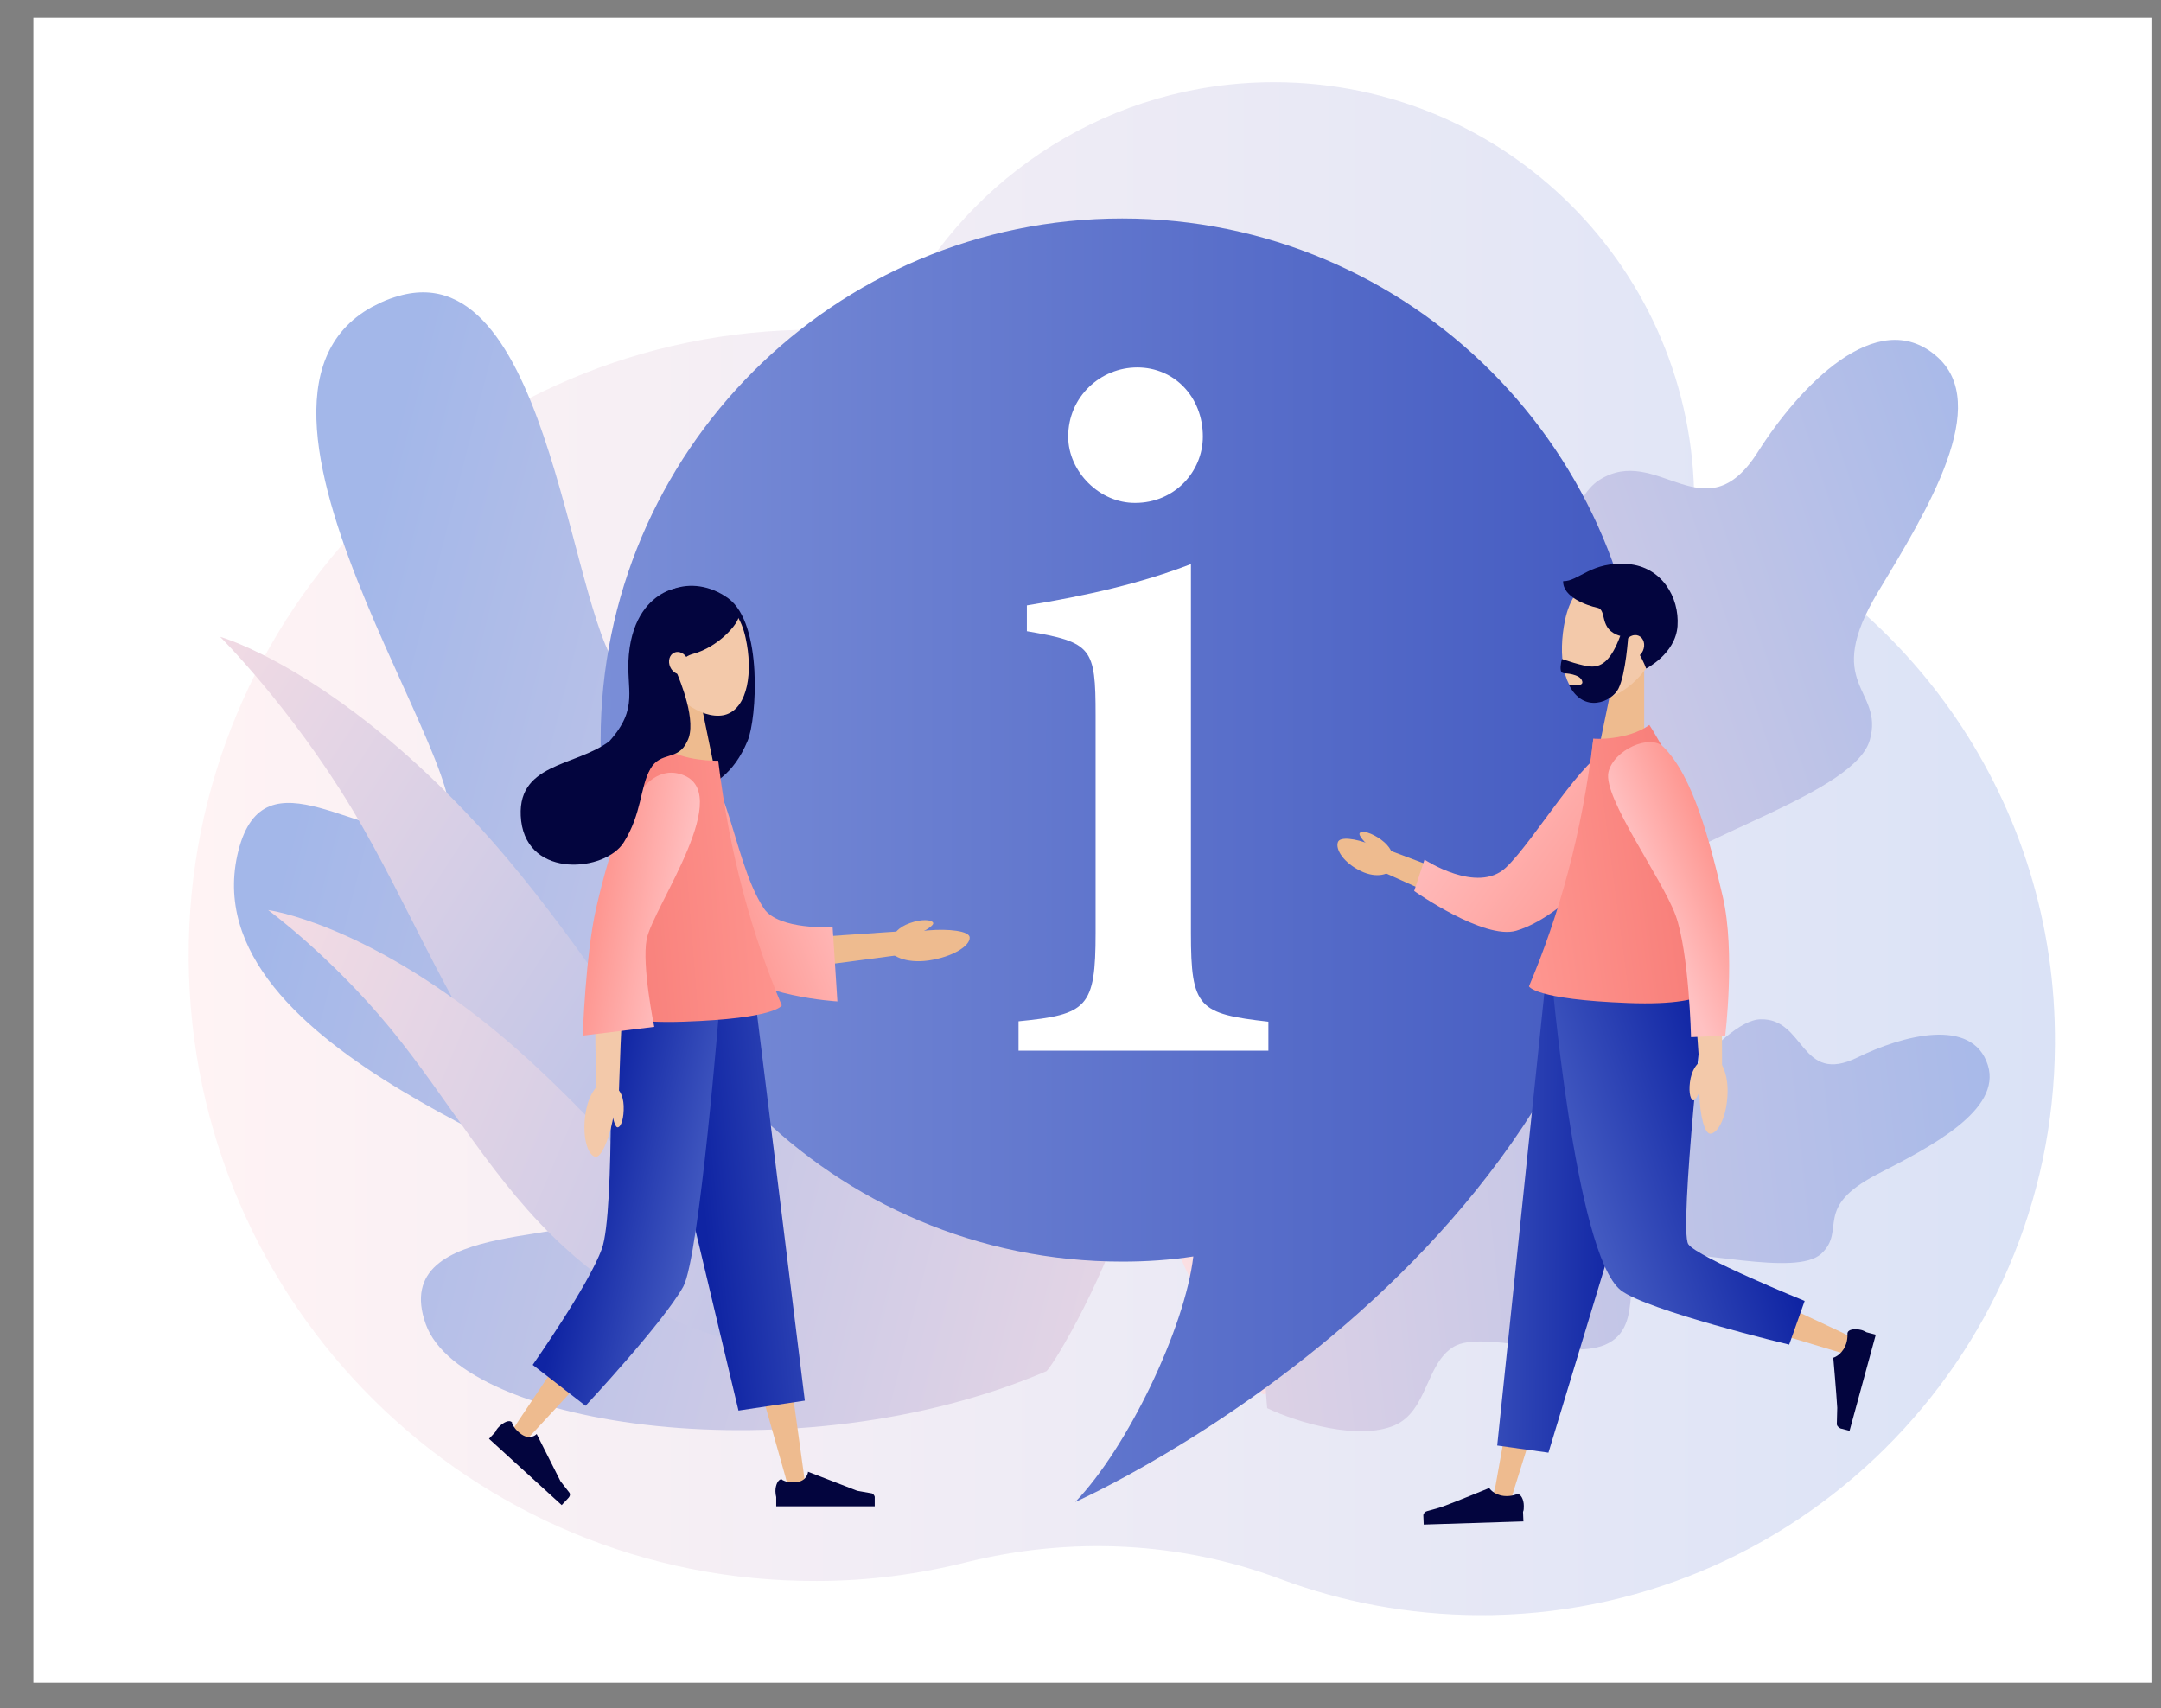 <?xml version="1.0" encoding="UTF-8"?>
<!-- Generator: Adobe Illustrator 28.0.0, SVG Export Plug-In . SVG Version: 6.00 Build 0)  -->
<svg xmlns="http://www.w3.org/2000/svg" xmlns:xlink="http://www.w3.org/1999/xlink" version="1.1" id="Calque_1" x="0px" y="0px" viewBox="0 0 544 430" style="enable-background:new 0 0 544 430;" xml:space="preserve">
<rect x="0" y="0" width="544" height="430" fill="#808080" stroke="none"/>
<style type="text/css">
	.st0{fill:#FFFFFF;}
	.st1{opacity:0.4;fill:url(#SVGID_1_);enable-background:new    ;}
	.st2{fill:url(#SVGID_00000026851059711393875530000004660399646234686350_);}
	.st3{fill:url(#SVGID_00000097480836708250465170000007972469569538127489_);}
	.st4{fill:url(#SVGID_00000029744786912273063070000013688928007894154148_);}
	.st5{fill:url(#SVGID_00000059304940390877830600000011795858004880686738_);}
	.st6{fill:url(#SVGID_00000181050605722888236320000001731807074962950075_);}
	.st7{fill:url(#SVGID_00000059301398679166004120000001239609995416803253_);}
	.st8{fill:#EEBB8F;}
	.st9{fill:url(#SVGID_00000047018442118348732140000007714004205033894065_);}
	.st10{fill:#03053E;}
	.st11{fill:#F3C9AA;}
	.st12{fill:url(#SVGID_00000163070231489507992860000014489170337077660551_);}
	.st13{fill:url(#SVGID_00000108268127273300375080000015954593934839857323_);}
	.st14{fill:#76D2F3;}
	.st15{fill:url(#SVGID_00000036962754455211995150000002503642918767738539_);}
	.st16{fill:url(#SVGID_00000089549348844697579310000004753740658207525813_);}
	.st17{fill:url(#SVGID_00000126295128034326161100000009288261235391055025_);}
	.st18{fill:url(#SVGID_00000096780440771474616230000005455793430248755120_);}
	.st19{fill:url(#SVGID_00000170274958429387155940000001127949303332672685_);}
	.st20{fill:#DAC5AE;}
	.st21{fill:url(#SVGID_00000114769535647320942230000009429775010423588256_);}
	.st22{fill:url(#SVGID_00000023979247105806443230000012057855386018673083_);}
</style>
<rect x="8.4" y="4.5" class="st0" width="533.4" height="419.1"></rect>
<g>
	
		<linearGradient id="SVGID_1_" gradientUnits="userSpaceOnUse" x1="47.496" y1="216.349" x2="517.305" y2="216.349" gradientTransform="matrix(1 0 0 -1 0 430)">
		<stop offset="0" style="stop-color:#FFE1E3"></stop>
		<stop offset="1" style="stop-color:#A3B7E9"></stop>
	</linearGradient>
	<path class="st1" d="M427.9,128.5c-0.8-0.3-1.4-1.1-1.4-2l0,0c0-58.4-47.3-105.8-105.8-105.8c-40.9,0-76.5,23.3-94,57.3   c-1.8,3.6-5.7,5.7-9.7,5.4c-3.9-0.3-7.9-0.4-12-0.4c-87.3,0-158.1,71.1-157.5,158.5c0.6,87,71.1,156.8,158.1,156.5   c13,0,25.6-1.7,37.6-4.7c26.2-6.5,53.8-5.3,79.1,4.2c15.5,5.8,32.3,9,49.9,9.1c79.5,0.4,144.7-64.1,145.1-143.6   C517.8,202.2,480.7,150.2,427.9,128.5z"></path>
	
		<linearGradient id="SVGID_00000168092959387435693640000013187956945550044035_" gradientUnits="userSpaceOnUse" x1="265.847" y1="167.197" x2="536.818" y2="257.52" gradientTransform="matrix(1 0 0 -1 0 430)">
		<stop offset="0" style="stop-color:#FFE1E3"></stop>
		<stop offset="1" style="stop-color:#A3B7E9"></stop>
	</linearGradient>
	<path style="fill:url(#SVGID_00000168092959387435693640000013187956945550044035_);" d="M317.9,351c13.3-1.5,37.2-7.9,46-20.5   c8.1-11.6-2.4-26.9,3.6-38.2s40.3-18.3,49.7-31.3c11.2-15.5-14-29.5-2.1-40.1s51.9-21.5,55.6-34.6c3.7-13.1-12.3-13.5,2.2-37.5   c12.3-20.4,28.7-47.1,14.5-59.2c-15-12.9-34.5,7.8-44.9,24.2c-13.4,21.2-25.3-2.4-40,7.1c-13.3,8.6-13.7,58.7-23.9,68.2   c-10.2,9.5-28.9,1.2-43.2,17.8c-14.2,16.6,4.3,44.4-3.2,57c-7.5,12.6-27.4,6.8-38.1,24.7C283.5,306.3,317.9,351,317.9,351z"></path>
	
		<linearGradient id="SVGID_00000096059783987373985990000007755853766963570588_" gradientUnits="userSpaceOnUse" x1="190.126" y1="99.329" x2="521.598" y2="135.524" gradientTransform="matrix(1 0 0 -1 0 430)">
		<stop offset="0" style="stop-color:#FFE1E3"></stop>
		<stop offset="1" style="stop-color:#A3B7E9"></stop>
	</linearGradient>
	<path style="fill:url(#SVGID_00000096059783987373985990000007755853766963570588_);" d="M319,354.5c7.8,3.7,23.1,8.2,32.1,4.3   c8.3-3.6,7.8-15.6,14.9-19.8c7.1-4.2,28.3,3.5,37.9-0.4c11.4-4.7,2.3-20.9,12.4-22.7c10.1-1.8,35.7,5.7,42.2-0.3   c6.4-6-2.2-11.5,13.9-19.9c13.6-7,31.6-16.2,28-27.6c-3.9-12.2-21.6-7.4-32.8-1.9c-14.5,7.1-13.1-9.9-24.4-9.6   c-10.2,0.2-27.3,27.6-36.1,29.3c-8.8,1.8-16.3-9.1-29.7-4.8c-13.4,4.3-12.6,25.8-21,30.2c-8.4,4.4-17.3-5.5-29.2,0.7   C315.1,318.3,319,354.5,319,354.5z"></path>
	
		<linearGradient id="SVGID_00000100374195758612330270000011839436908276013243_" gradientUnits="userSpaceOnUse" x1="390.531" y1="147.682" x2="74.953" y2="228.678" gradientTransform="matrix(1 0 0 -1 0 430)">
		<stop offset="0" style="stop-color:#FFE1E3"></stop>
		<stop offset="1" style="stop-color:#A3B7E9"></stop>
	</linearGradient>
	<path style="fill:url(#SVGID_00000100374195758612330270000011839436908276013243_);" d="M60,214.2c-12.9,51.3,92.2,79.8,91.7,89.9   s-54.5,1.5-44.5,29.3c9.3,25.7,93.5,38.6,156.2,11.8c1.8-0.8,48.2-75.5,17.6-121.2s-42.8,30.7-57.7,28.2   c-14.8-2.5,21-95.6-8.8-116.8c-30.8-21.9-42.8,45.3-57.3,34.5c-13.7-10.3-17.8-106.6-56.8-95.4c-1.4,0.4-2.9,0.9-4.4,1.6l0,0l0,0   c-0.8,0.4-1.6,0.8-2.4,1.2c-45.4,25,36.1,129,16.6,132.2C90.9,212.8,66.6,188.2,60,214.2z"></path>
	
		<linearGradient id="SVGID_00000101062392595968558840000001723505442902320283_" gradientUnits="userSpaceOnUse" x1="3.777" y1="266.067" x2="233.426" y2="117.094" gradientTransform="matrix(1 0 0 -1 0 430)">
		<stop offset="0" style="stop-color:#FFE1E3"></stop>
		<stop offset="1" style="stop-color:#A3B7E9"></stop>
	</linearGradient>
	<path style="fill:url(#SVGID_00000101062392595968558840000001723505442902320283_);" d="M198.6,323.4c0,0-41.2-75.1-77.7-115   s-65.5-48.1-65.5-48.1s17.6,17.5,33,43s25.6,54,45,77.7C162.5,316.8,198.6,323.4,198.6,323.4z"></path>
	
		<linearGradient id="SVGID_00000044865468253747264220000007951923097276135311_" gradientUnits="userSpaceOnUse" x1="24.604" y1="189.865" x2="288.86" y2="78.382" gradientTransform="matrix(1 0 0 -1 0 430)">
		<stop offset="0" style="stop-color:#FFE1E3"></stop>
		<stop offset="1" style="stop-color:#A3B7E9"></stop>
	</linearGradient>
	<path style="fill:url(#SVGID_00000044865468253747264220000007951923097276135311_);" d="M198.1,339.9c0,0-40.9-53.9-73.9-80.8   s-56.7-30-56.7-30s15.8,11.6,30.7,29.7s26.2,39.2,44.1,55.4C169.2,338.9,198.1,339.9,198.1,339.9z"></path>
	<g>
		
			<linearGradient id="SVGID_00000006692138354640732220000017519145936328454573_" gradientUnits="userSpaceOnUse" x1="151.2" y1="213.45" x2="413.8" y2="213.45" gradientTransform="matrix(1 0 0 -1 0 430)">
			<stop offset="0" style="stop-color:#7A8ED7"></stop>
			<stop offset="1" style="stop-color:#435AC1"></stop>
		</linearGradient>
		<path style="fill:url(#SVGID_00000006692138354640732220000017519145936328454573_);" d="M282.5,55    c-72.5,0-131.3,58.8-131.3,131.3S210,317.6,282.5,317.6c6.1,0,12.1-0.4,17.9-1.3c-2.1,18-16.6,48.2-29.7,61.8    c0,0,143.1-63.5,143.1-191.8C413.8,113.8,355,55,282.5,55z"></path>
		<path class="st0" d="M256.4,264.4v-7.3c17.3-1.7,19.4-3.4,19.4-22.3v-54.7c0-17.1-0.9-18.4-17.3-21.2v-6.5    c14.9-2.4,28.9-5.6,41.3-10.4v92.9c0,18.8,1.9,20.3,19.5,22.3v7.3h-62.9V264.4z M268.9,109.9c0-10,8.1-17.4,17.4-17.4    s16.5,7.4,16.5,17.4c0,8.9-7.2,16.7-17,16.7C276.9,126.7,268.9,118.8,268.9,109.9z"></path>
	</g>
	<g>
		<path class="st8" d="M178.9,195.4l14.6,44.3l-4.3-2.7l33.6-2.3l3.1-0.2l0.6,5.9l-3,0.4l-33.4,4.4c-1.8,0.2-3.6-0.8-4.2-2.5    l-0.1-0.2l-16.5-43.6l-1.8-4.8l9.9-3.5L178.9,195.4z"></path>
		<path class="st8" d="M244.1,236c0.1,2.1-4.2,4.9-10.4,5.8c-5.7,0.8-9.8-1.2-10-3.3C223.1,233.7,244,232.7,244.1,236z"></path>
		<path class="st8" d="M234.9,232.3c-0.4-0.8-2.9-1-5.9,0.1c-2.8,1-4.2,2.7-3.9,3.6C225.7,238,235.5,233.6,234.9,232.3z"></path>
		
			<linearGradient id="SVGID_00000166667609134542360870000005502744183580213430_" gradientUnits="userSpaceOnUse" x1="212.328" y1="215.624" x2="178.291" y2="202.736" gradientTransform="matrix(1 0 0 -1 0 430)">
			<stop offset="0" style="stop-color:#FFC1C2"></stop>
			<stop offset="1" style="stop-color:#FE958F"></stop>
		</linearGradient>
		<path style="fill:url(#SVGID_00000166667609134542360870000005502744183580213430_);" d="M209.6,233.4l1.2,18.7    c0,0-21.1-1.2-27.9-9.5c-9.6-11.6-22.1-44.8-11.6-49.8c11.7-5.6,12.4,23,21,35.9C196,234.2,209.6,233.4,209.6,233.4z"></path>
		<path class="st10" d="M183.3,150.6c-9.2-6.6-20.3-2.1-21.8,7.4c-1.9,12.4,0.5,22.3-2.6,30.5c-4.8,12.7-3.4,25.2-3.4,25.2    c12.6-17.1,25.5-10,32.7-27.2C190.5,181,192.1,157,183.3,150.6z"></path>
		<polygon class="st8" points="179.6,192.3 168.6,192.3 168.6,171.3 175.3,171.3   "></polygon>
		<path class="st11" d="M187.7,160.6c1.9,8.6,0.5,17.3-4.7,19.2c-4.9,1.8-13.4-2.9-17.2-11.4c-4.1-9-2.1-15.7,5.1-18.2    C178.6,147.6,185.7,151.2,187.7,160.6z"></path>
		<polygon class="st8" points="202.3,370.7 194.9,317.2 187.1,263.8 185.7,254.2 165.4,258.5 168.1,267.9 183,319.8 197.7,371.7     198.3,374 202.6,373.1   "></polygon>
		<path class="st8" d="M157.6,254.1l-0.3,9.8l-2,56.8l-24.8,37l-1.3,2l3.4,2.7l1.6-1.7l31.7-34.3c0.6-0.6,1-1.4,1.1-2.3l0.1-0.8    l9.5-57.3l1.6-9.6L157.6,254.1z"></path>
		
			<linearGradient id="SVGID_00000168111690155004589690000005184194630055430788_" gradientUnits="userSpaceOnUse" x1="-4876.412" y1="130.67" x2="-4835.841" y2="126.635" gradientTransform="matrix(-1 0 0 -1 -4658.822 430)">
			<stop offset="0" style="stop-color:#435AC1"></stop>
			<stop offset="1" style="stop-color:#0F24A3"></stop>
		</linearGradient>
		<polygon style="fill:url(#SVGID_00000168111690155004589690000005184194630055430788_);" points="161.4,252.3 190.2,252.3     202.6,352.6 185.9,355.1   "></polygon>
		
			<linearGradient id="SVGID_00000176753665412833816500000001187808438367216513_" gradientUnits="userSpaceOnUse" x1="-7435.117" y1="124.091" x2="-7405.156" y2="130.696" gradientTransform="matrix(-1 0 0 -1 -7258.076 430)">
			<stop offset="0" style="stop-color:#435AC1"></stop>
			<stop offset="1" style="stop-color:#0F24A3"></stop>
		</linearGradient>
		<path style="fill:url(#SVGID_00000176753665412833816500000001187808438367216513_);" d="M153.5,252.3h27.7c0,0-5.1,64.1-9.2,71.6    c-5,9-24.6,30-24.6,30l-13.3-10.3c0,0,14-19.9,17.4-29.2C154.9,305.2,153.5,252.3,153.5,252.3z"></path>
		<path class="st14" d="M168.4,190.5c0,0,5.9,5.2,11.8,1.7c0,0,2,21.6,4.7,30.5c2.7,8.8,9.5,31.3,9.5,31.3l-42.2,0.7    C151.1,235,158.6,212.5,168.4,190.5z"></path>
		<path class="st11" d="M172.6,204.7c-2.8,5.2-5.4,10.5-7.9,15.9c-1.2,2.7-2.4,5.4-3.4,8.1c-1,2.7-2,5.4-2.7,8.1    c-0.2,0.7-0.3,1.3-0.4,1.9l-0.3,2.1c-0.2,1.4-0.4,2.9-0.5,4.4c-0.3,2.9-0.5,5.9-0.7,8.9c-0.4,5.9-0.6,11.9-0.8,17.9l-0.1,2.9h-5.6    l-0.1-2.9c-0.2-6.1-0.3-12.1-0.2-18.2c0-3,0.1-6.1,0.2-9.2c0.1-1.5,0.2-3.1,0.3-4.6l0.2-2.4c0.1-0.8,0.2-1.7,0.4-2.5    c0.6-3.2,1.5-6.3,2.5-9.2c1-3,2-5.8,3.2-8.7c2.3-5.7,4.7-11.3,7.3-16.9l2.1-4.4l8.8,4.5L172.6,204.7z"></path>
		
			<linearGradient id="SVGID_00000022558712423190111940000008858585824746551712_" gradientUnits="userSpaceOnUse" x1="196.858" y1="209.482" x2="149.438" y2="205.682" gradientTransform="matrix(1 0 0 -1 0 430)">
			<stop offset="0" style="stop-color:#FE958F"></stop>
			<stop offset="1" style="stop-color:#F77C77"></stop>
		</linearGradient>
		<path style="fill:url(#SVGID_00000022558712423190111940000008858585824746551712_);" d="M166.9,188c0,0-20.6,30.8-16.4,63.6    c0,0-1.8,6.4,21.6,5.6s24.7-4.1,24.7-4.1c-7.4-17.6-13.1-37.6-16-61.6C180.8,191.5,172,191.8,166.9,188z"></path>
		
			<linearGradient id="SVGID_00000085239009096345792520000014691073251385043374_" gradientUnits="userSpaceOnUse" x1="-7430.514" y1="200.005" x2="-7408.339" y2="203.701" gradientTransform="matrix(-1 0 0 -1 -7258.076 430)">
			<stop offset="0" style="stop-color:#FFC1C2"></stop>
			<stop offset="1" style="stop-color:#FE958F"></stop>
		</linearGradient>
		<path style="fill:url(#SVGID_00000085239009096345792520000014691073251385043374_);" d="M164.7,258.5l-18,2.2    c0,0,0.7-20.5,3.4-32.2c3.4-14.7,9.6-36.7,20.9-33.7c14.8,3.9-6.6,33.5-8.2,41.6C161.5,243,164.7,258.5,164.7,258.5z"></path>
		<path class="st11" d="M149.8,291.2c-1.9-0.5-3.3-5.1-2.4-10.9c0.8-5.4,3.7-8.5,5.7-8.2C157.4,272.9,152.8,292,149.8,291.2z"></path>
		<path class="st11" d="M155.5,283.8c0.9-0.1,1.6-2.4,1.5-5.4c-0.1-2.8-1.3-4.5-2.2-4.5C152.9,274.1,154.2,284,155.5,283.8z"></path>
		<path class="st10" d="M219.2,375.9l-3.4-0.6l0,0l-12.4-4.8v0.1c0,0-0.2,2.1-2.7,2.5c-1.9,0.3-3.1-0.2-3.7-0.5    c-0.1-0.1-0.2-0.2-0.3-0.2c-0.8,0-1.5,1.4-1.5,3c0,0.5,0.1,1.1,0.2,1.5v2.3h24.8v-2.4C220.1,376.4,219.7,375.9,219.2,375.9z"></path>
		<path class="st10" d="M143.2,375.6l-2.1-2.7l0,0l-6-11.9l-0.1,0.1c0,0-1.5,1.5-3.7,0c-1.6-1.1-2.2-2.3-2.4-2.8    c0-0.2,0-0.3-0.1-0.3c-0.6-0.6-2,0-3.2,1.2c-0.4,0.4-0.7,0.8-0.9,1.3l-1.6,1.7l18.3,16.7l1.6-1.7    C143.6,376.6,143.6,376,143.2,375.6z"></path>
		<path class="st10" d="M173.4,147.9c-2.5,0-4.2,0.2-6.3,1.3c-3.4,1.8-7.9,6-8.8,15.6c-0.8,8.9,2.7,13.3-4.9,21.8    c-8.6,6.5-23.9,5.4-22.2,20.1c1.8,14.6,21.2,12.7,25.8,5.4c4.6-7.3,4.1-13.9,6.7-18.5s7-1.9,9.3-7c2.6-4.8-1.9-15.5-2.7-17.4    c0.5-1.8,1.3-3.8,4.2-4.6c6.3-1.7,11.5-7.6,11.5-9.6C185.8,153.1,180.1,147.9,173.4,147.9z"></path>
		<ellipse transform="matrix(0.912 -0.409 0.409 0.912 -53.347 84.576)" class="st11" cx="171" cy="167" rx="2.4" ry="2.9"></ellipse>
	</g>
	<g>
		<path class="st8" d="M336.8,212c-0.7,1.9,1.6,5.3,5.8,7.3c3.9,1.9,7.4,0.9,8.2-1C352.6,214.2,337.8,209.1,336.8,212z"></path>
		<polygon class="st8" points="402.4,188.9 413.9,188.9 413.9,167.1 406.9,167.1   "></polygon>
		<path class="st11" d="M394,156c-1.9,9-0.5,18,4.9,20c5.1,1.8,13.9-3,17.9-11.9c4.3-9.3,2.2-16.3-5.4-18.9    C403.5,142.4,396.1,146.1,394,156z"></path>
		<path class="st10" d="M409.9,142c8.3,0.7,12.9,8.2,12.4,15.6c-0.5,7-7.9,10.7-7.9,10.7s-2.5-7.1-6.5-8.2c-5.6-1.6-3.2-6.6-5.8-7.1    c-2.7-0.6-8.7-2.7-8.6-6.7C397.4,146.4,400.6,141.2,409.9,142z"></path>
		
			<ellipse transform="matrix(0.409 -0.912 0.912 0.409 94.756 471.488)" class="st11" cx="411.4" cy="162.6" rx="3" ry="2.5"></ellipse>
		<path class="st10" d="M409.9,160c0,0-0.6,9.7-2.5,13.4c-1.6,3.2-8.7,6.5-12.5-1.1c0,0,3.9,0.8,3.4-0.8c-0.5-1.9-4.5-2-4.5-2    s-0.8,0-0.9-0.8c-0.2-1.1,0.3-2.8,0.3-2.8s5.3,1.9,7.6,1.9c2.6,0,4.9-1.8,7.1-7.8L409.9,160L409.9,160z"></path>
		<path class="st8" d="M376.5,373.9l10.5-58.8l7.1-29l7.2-29l2.4-9.9l20.6,6.6l-3.7,9.5l-10.9,27.6c-3.6,9.2-7.3,18.4-10.9,27.6    l-17.7,56.6l-0.7,2.4l-4.5-1.1L376.5,373.9z"></path>
		<path class="st8" d="M414.5,247.5l0.8,10.1L420,315l43.4,20.3l2.2,1.1l-1.6,4.3l-2.4-0.7l-49.8-15c-1.8-0.6-3.3-2.1-3.8-4.1    l-0.2-0.8l-12.7-59.5l-2.1-9.9L414.5,247.5z"></path>
		
			<linearGradient id="SVGID_00000044179548802374012700000013631433567015207830_" gradientUnits="userSpaceOnUse" x1="364.445" y1="126.72" x2="408.278" y2="126.502" gradientTransform="matrix(1 0 0 -1 0 430)">
			<stop offset="0" style="stop-color:#435AC1"></stop>
			<stop offset="1" style="stop-color:#0F24A3"></stop>
		</linearGradient>
		<polygon style="fill:url(#SVGID_00000044179548802374012700000013631433567015207830_);" points="427.5,241.3 388.9,248.7     376.9,363.9 389.8,365.7   "></polygon>
		
			<linearGradient id="SVGID_00000043427449402511590380000012229925120896433288_" gradientUnits="userSpaceOnUse" x1="397.73" y1="131.363" x2="438.51" y2="145.101" gradientTransform="matrix(1 0 0 -1 0 430)">
			<stop offset="0" style="stop-color:#435AC1"></stop>
			<stop offset="1" style="stop-color:#0F24A3"></stop>
		</linearGradient>
		<path style="fill:url(#SVGID_00000043427449402511590380000012229925120896433288_);" d="M429.3,248.9l-38.9-5.4    c0,0,6,72.1,17.6,81.3c6.5,5.1,42.4,13.7,42.4,13.7l3.9-11c0,0-27.1-11-29.3-14.3C422.6,309.5,429.3,248.9,429.3,248.9z"></path>
		<path class="st8" d="M403.5,191.4L378,227.8l4.6-1.3l-30.1-11.4l-2.7-1l-2.2,5.2l2.7,1.2l29.3,13.2c1.6,0.7,3.5,0.2,4.5-1.1    l0.1-0.2l27.1-35.2l3-3.9l-8.1-5.9L403.5,191.4z"></path>
		
			<linearGradient id="SVGID_00000156559273942792335320000009718383939856913825_" gradientUnits="userSpaceOnUse" x1="363.581" y1="237.506" x2="413.571" y2="201.352" gradientTransform="matrix(1 0 0 -1 0 430)">
			<stop offset="0" style="stop-color:#FFC1C2"></stop>
			<stop offset="1" style="stop-color:#FE958F"></stop>
		</linearGradient>
		<path style="fill:url(#SVGID_00000156559273942792335320000009718383939856913825_);" d="M416.8,198.7    c-3.7,9.8-21.4,31.6-35.1,35.6c-8.1,2.4-25.7-10-25.7-10l2.6-7.9c0,0,13.3,8.8,20.5,2s19.8-28.6,26.3-29.8    C411.1,187.7,418.5,194.3,416.8,198.7z"></path>
		<path class="st20" d="M413.1,184.3c0,0-6,5.3-12,1.8c0,0-2.1,21.9-4.7,30.9c-2.7,8.9-10.1,32-10.1,32l43.1,0.5    C430.5,229.4,423,206.6,413.1,184.3z"></path>
		
			<linearGradient id="SVGID_00000139279463484735850570000011171146057062332804_" gradientUnits="userSpaceOnUse" x1="-3979.18" y1="208.009" x2="-4023.192" y2="213.902" gradientTransform="matrix(-1 0 0 -1 -3595.284 430)">
			<stop offset="0" style="stop-color:#FE958F"></stop>
			<stop offset="1" style="stop-color:#F77C77"></stop>
		</linearGradient>
		<path style="fill:url(#SVGID_00000139279463484735850570000011171146057062332804_);" d="M415.2,182.5c0,0,20.8,31.2,16.6,64.4    c0,0,1.8,6.5-21.9,5.6s-25-4.2-25-4.2c7.5-17.8,13.3-38,16.2-62.4C401.1,186.1,409.9,186.4,415.2,182.5z"></path>
		<path class="st11" d="M408.4,198c3,5.1,5.8,10.5,8.5,15.8c1.3,2.7,2.6,5.4,3.7,8.1c1.2,2.7,2.2,5.4,3,8.1c0.2,0.7,0.3,1.3,0.5,1.9    l0.4,2.1c0.2,1.5,0.5,2.9,0.7,4.4c0.4,3,0.7,5.9,1,9c0.6,6,1,12.1,1.4,18.1l0.2,2.9l5.7-0.1v-2.9c0-6.2-0.1-12.3-0.4-18.4    c-0.1-3.1-0.3-6.2-0.5-9.3c-0.1-1.6-0.3-3.1-0.4-4.7l-0.3-2.4c-0.1-0.9-0.3-1.7-0.5-2.5c-0.8-3.3-1.8-6.3-2.8-9.2    c-1.1-3-2.3-5.9-3.5-8.7c-2.5-5.7-5.1-11.3-8-16.8l-2.2-4.4l-8.8,4.9L408.4,198z"></path>
		
			<linearGradient id="SVGID_00000019679097716229359050000017112420817034773906_" gradientUnits="userSpaceOnUse" x1="415.799" y1="202.951" x2="434.614" y2="210.565" gradientTransform="matrix(1 0 0 -1 0 430)">
			<stop offset="0" style="stop-color:#FFC1C2"></stop>
			<stop offset="1" style="stop-color:#FE958F"></stop>
		</linearGradient>
		<path style="fill:url(#SVGID_00000019679097716229359050000017112420817034773906_);" d="M418.7,188c7.5,7.3,11.8,24,15,37.8    s0.6,34.9,0.6,34.9l-8.6,0.4c0,0-0.5-21.4-3.9-30.7s-18.3-29.6-16.9-36C406.2,188.8,415.3,184.7,418.7,188z"></path>
		<path class="st11" d="M430.6,285.4c2-0.2,4.2-4.5,4.3-10.5c0.1-5.5-2.2-9.1-4.2-9.1C426.2,265.8,427.5,285.6,430.6,285.4z"></path>
		<path class="st11" d="M426.2,277c-0.8-0.3-1.2-2.7-0.6-5.6c0.6-2.7,2.1-4.3,2.9-4.1C430.5,267.8,427.5,277.5,426.2,277z"></path>
		<path class="st10" d="M359.3,380.4c0,0,3-0.8,3.8-1.1c3.3-1.2,11.8-4.7,11.8-4.7s1,1.7,3.7,2c1.9,0.2,3.4-0.5,3.4-0.5    c0.8,0,1.6,1.3,1.6,3c0,0.6,0,1.1-0.2,1.5l0.1,2.4l-25.1,0.8l-0.1-2.4C358.4,380.9,358.8,380.5,359.3,380.4z"></path>
		<path class="st10" d="M462.4,358.3c0,0,0.1-3.1,0.1-3.9c-0.2-3.5-1-12.6-1-12.6s1.9-0.5,3-2.9c0.8-1.8,0.5-3.3,0.6-3.4    c0.2-0.8,1.7-1.1,3.4-0.7c0.5,0.1,1,0.4,1.4,0.6l2.3,0.6l-6.6,24.2l-2.3-0.6C462.7,359.3,462.3,358.8,462.4,358.3z"></path>
		<path class="st8" d="M342.3,209.7c0.6-0.7,2.9-0.1,5.4,1.7c2.3,1.7,3.1,3.6,2.6,4.3C349.1,217.4,341.4,210.8,342.3,209.7z"></path>
	</g>
</g>
</svg>
